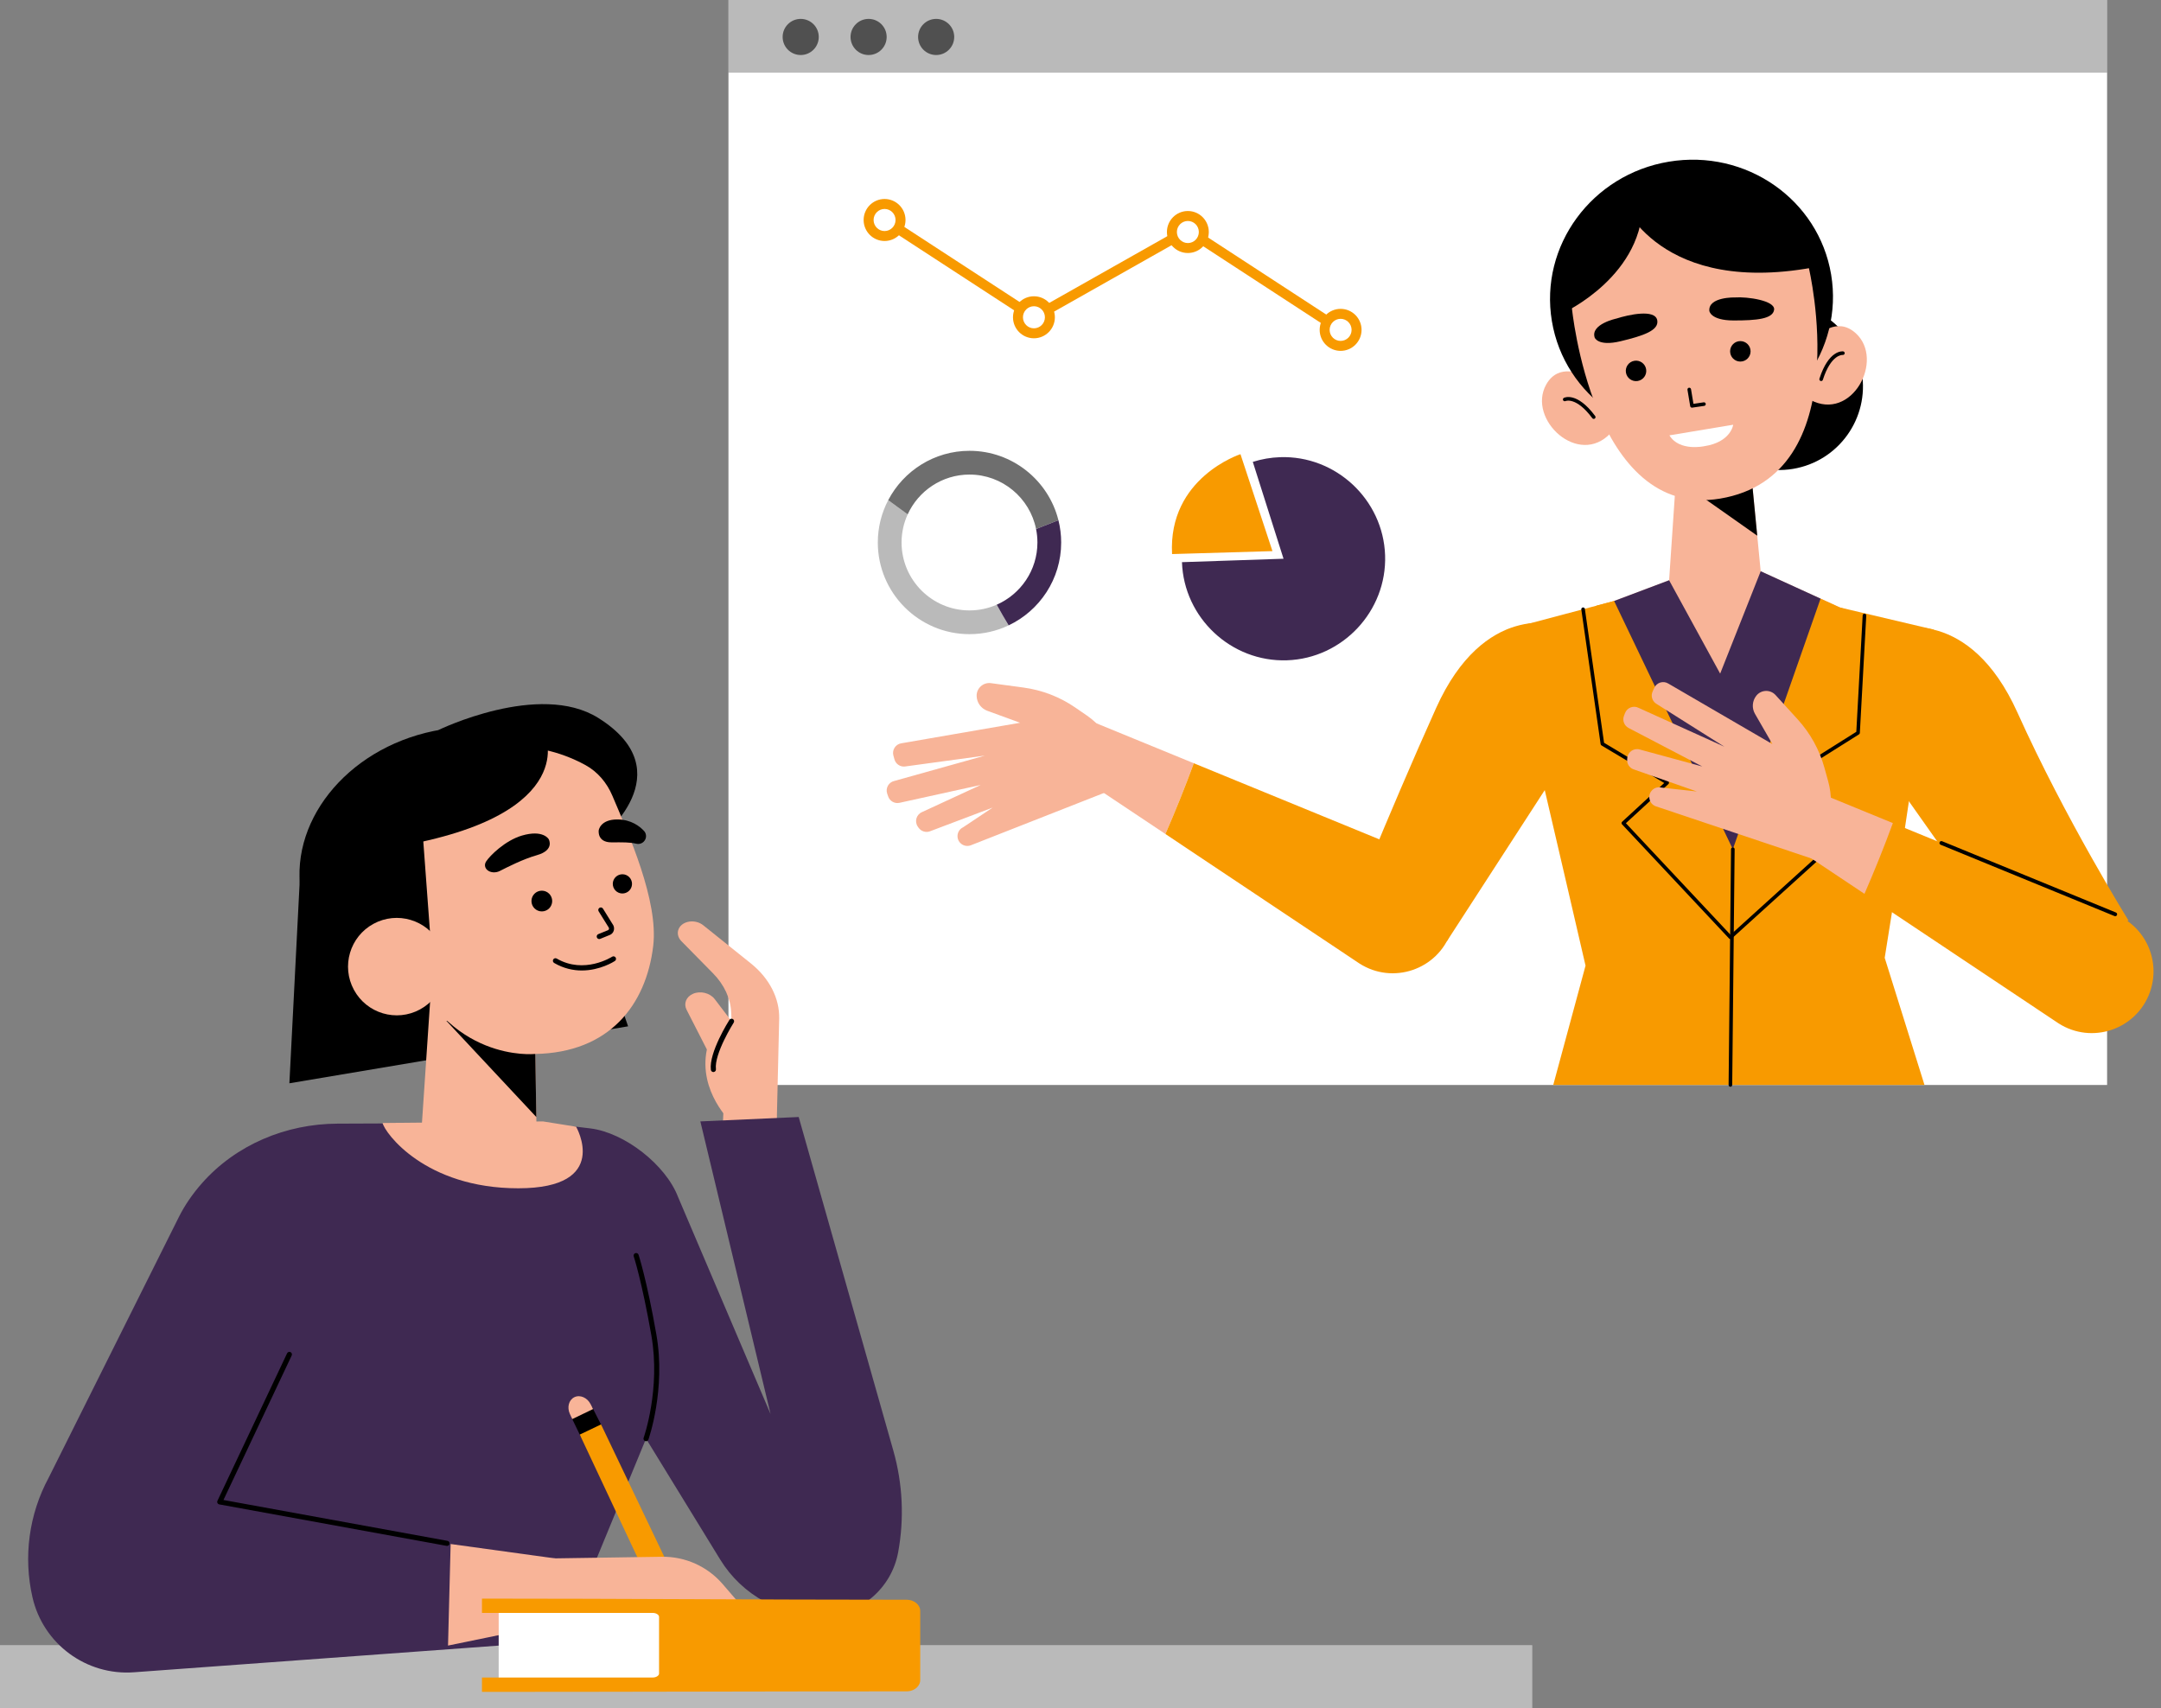 <?xml version="1.0" encoding="UTF-8"?><svg xmlns="http://www.w3.org/2000/svg" xmlns:xlink="http://www.w3.org/1999/xlink" height="334.7" preserveAspectRatio="xMidYMid meet" version="1.0" viewBox="0.0 0.0 423.4 334.7" width="423.4" zoomAndPan="magnify"><rect x="0.0" y="0.0" width="423.4" height="334.7" fill="#808080" stroke="none"/><g><g id="change1_7"><path d="M142.724 0H412.839V212.584H142.724z" fill="#FFF"/></g></g><g opacity=".27"><g id="change2_6"><path d="M142.724 0H412.839V14.235H142.724z" fill="inherit"/></g></g><g opacity=".57"><g id="change2_19"><circle cx="156.879" cy="7.241" fill="inherit" r="3.539"/></g></g><g opacity=".57"><g id="change2_3"><circle cx="170.184" cy="7.241" fill="inherit" r="3.539"/></g></g><g opacity=".57"><g id="change2_1"><circle cx="183.419" cy="7.241" fill="inherit" r="3.539"/></g></g><g><g id="change3_15"><path d="M140.999,234.018l0.891-19.532l9.901,0.503l1.728,19.921C149.285,234.652,145.08,234.348,140.999,234.018z" fill="#F8B498"/></g></g><g><g><g id="change3_3"><path d="M143.356,219.993c0,0-6.58-6.061-4.859-14.363l-3.978-7.786c-0.618-1.209-0.081-2.542,1.257-3.126l0,0 c1.449-0.632,3.333-0.171,4.256,1.041l3.303,4.338l-0.076-1.729c-0.121-2.745-1.372-5.441-3.549-7.653l-6.196-6.296 c-0.705-0.716-0.903-1.663-0.517-2.47l0,0c0.747-1.56,3.239-1.901,4.793-0.656l9.332,7.478c3.617,2.898,5.637,6.845,5.543,10.83 l-0.504,21.417L143.356,219.993z" fill="#F8B498"/></g></g></g><g><g id="change1_2"><path d="M0 322.358H300.193V334.67H0z" fill="#FFF"/></g></g><g opacity=".27"><g id="change2_23"><path d="M0 322.358H300.193V334.67H0z" fill="inherit"/></g></g><g><g id="change2_12"><path d="M58.754 172.058L56.7 212.252 123.06 201.09 108.145 157.915z" fill="inherit"/></g></g><g><g id="change3_14"><path d="M104.809 202.122L105.32 233.869 81.774 233.387 85.012 185.234z" fill="#F8B498"/></g></g><g><g id="change4_1"><path d="M79.103,220.108l-12.975,0.052c-10.1,0.04-19.902,4.121-26.58,11.698c-1.816,2.06-3.353,4.291-4.51,6.608 l-25.5,51.067c-3.867,7.172-4.994,15.506-3.171,23.448l0,0c2.095,9.126,10.535,15.359,19.873,14.676l84.005-6.146l16.329-39.626 l14.534,23.684c4.291,6.993,11.962,11.194,20.165,11.044l0,0c7.244-0.132,13.392-5.348,14.702-12.474l0,0 c1.217-6.616,0.894-13.423-0.941-19.894l-18.548-65.384l-19.266,0.862l13.761,57.345l-18.119-42.508 c-2.405-6.324-10.494-12.653-17.211-13.466l-2.775-0.336L79.103,220.108z" fill="#3F2952"/></g></g><g><g id="change2_26"><circle cx="348.61" cy="75.675" fill="inherit" r="16.399" transform="rotate(-9.445 348.713 75.69)"/></g></g><g><g><g id="change3_4"><path d="M310.223,73.521c0,0-4.829-2.611-7.298,1.854c-3.751,6.785,6.365,16.259,12.662,9.466L310.223,73.521z" fill="#F8B498"/></g></g><g><g id="change2_25"><path d="M312.315,82.072c-0.126,0.021-0.259-0.028-0.341-0.138c-3.165-4.26-5.232-3.361-5.251-3.351 c-0.172,0.082-0.385,0.009-0.469-0.163c-0.085-0.173-0.017-0.381,0.155-0.468c0.101-0.051,2.573-1.23,6.132,3.563 c0.116,0.156,0.083,0.377-0.073,0.494C312.42,82.042,312.368,82.063,312.315,82.072z" fill="inherit"/></g></g></g><g><g><g id="change3_13"><path d="M356.079,65.89c0,0,3.723-4.034,7.505-0.609c5.746,5.204-0.757,17.444-8.915,13.056L356.079,65.89z" fill="#F8B498"/></g></g><g><g id="change2_32"><path d="M356.87,74.658c-0.053,0.009-0.11,0.005-0.165-0.012c-0.185-0.059-0.288-0.257-0.229-0.443 c1.815-5.686,4.536-5.372,4.648-5.357c0.193,0.027,0.327,0.205,0.3,0.398c-0.027,0.192-0.209,0.325-0.393,0.301 c-0.041-0.002-2.276-0.161-3.883,4.871C357.106,74.548,356.996,74.637,356.87,74.658z" fill="inherit"/></g></g></g><g><g id="change2_13"><ellipse cx="331.414" cy="58.342" fill="inherit" rx="27.735" ry="27.046" transform="rotate(-9.445 331.512 58.353)"/></g></g><g><g id="change3_19"><path d="M328.505 91.837L326.654 119.147 345.669 119.147 342.988 91.525z" fill="#F8B498"/></g></g><g><g id="change2_28"><path d="M328.295,93.768c0.637,0.352,15.998,11.192,15.998,11.192l-1.304-13.435L328.295,93.768z" fill="inherit"/></g></g><g id="change3_6"><path d="M307.961,60.199c0,0,3.97,41.669,29.03,37.498c27.103-4.51,17.407-45.226,17.407-45.226 s-3.239-18.523-26.513-14.65C306.55,41.372,307.961,60.199,307.961,60.199z" fill="#F8B498"/></g><g><g id="change2_33"><path d="M322.522,72.342c0.182,1.092-0.557,2.125-1.649,2.307s-2.125-0.557-2.307-1.649c-0.182-1.092,0.557-2.125,1.649-2.307 C321.307,70.511,322.34,71.25,322.522,72.342z" fill="inherit"/></g></g><g><g id="change2_16"><circle cx="340.982" cy="68.838" fill="inherit" r="2.005"/></g></g><g><g id="change2_37"><path d="M333.91,79.525c-0.003,0-0.004,0.001-0.006,0l-2.347,0.346c-0.19,0.029-0.369-0.101-0.4-0.29l-0.534-3.207 c-0.032-0.192,0.098-0.374,0.29-0.406c0.192-0.032,0.374,0.098,0.406,0.29l0.477,2.866l2.005-0.295 c0.193-0.029,0.372,0.104,0.401,0.297C334.229,79.317,334.099,79.494,333.91,79.525z" fill="inherit"/></g></g><g><g id="change2_21"><path d="M339.925,58.28c0,0-5.238-0.142-5.019,2.627c0,0,0.188,1.873,4.747,1.882c4.559,0.01,7.703-0.308,7.944-2.1 C347.837,58.897,342.358,58.103,339.925,58.28z" fill="inherit"/></g></g><g><g id="change2_35"><path d="M316.707,62.415c0,0-5.126,1.089-4.263,3.73c0,0,0.622,1.776,5.056,0.718c4.434-1.059,7.537-2.106,7.208-4.081 C324.325,60.482,319.031,61.672,316.707,62.415z" fill="inherit"/></g></g><g><g id="change2_20"><path d="M306.3,61.292c0,0,16.168-7.366,15.542-22.464C321.843,38.828,303.252,38.309,306.3,61.292z" fill="inherit"/></g></g><g><g id="change2_31"><path d="M317.774,39.305c0,0,7.274,19.176,38.8,12.848c0,0-5.002-17.37-21.338-17.617 C318.899,34.288,317.774,39.305,317.774,39.305z" fill="inherit"/></g></g><g><g><g id="change5_7"><path d="M369.268,187.674l7.793,24.91h-72.738l6.327-23.38c-4.347-18.802-11.548-49.859-15.458-65.845 l21.052-5.607l44.291,1.286l18.326,4.321c0,0-5.054,36.472-9.594,64.301v0.014H369.268z" fill="#F89A00"/></g></g></g><g><g><g><g id="change3_1"><path d="M338.967,109.187l21.57,9.856c0,0-1.215,12.907-23.511,12.943 c-18.994,0.031-20.776-14.231-20.776-14.231L338.967,109.187z" fill="#F8B498"/></g></g></g></g><g><g id="change5_2"><path d="M305.302,122.442c0,0-14.499-4.655-23.932,16.292s-18.994,44.88-18.994,44.88l21.086,0.841l24.504-37.84 L305.302,122.442z" fill="#F89A00"/></g></g><g><g id="change3_16"><path d="M214.599,141.631l-5.877,8.69l19.615,13.09c1.988-4.57,3.847-9.176,5.565-13.864L214.599,141.631z" fill="#F8B498"/></g></g><g><g id="change5_4"><path d="M277.47,167.417l-43.568-17.869c-1.717,4.687-3.577,9.294-5.565,13.864l38.011,25.367 c6.543,4.2,15.293,1.222,17.914-6.098l0,0C286.443,176.595,283.45,169.871,277.47,167.417z" fill="#F89A00"/></g></g><g><g id="change3_17"><path d="M218.155,146.541c-1.114-2.575-2.931-4.784-5.243-6.373l-2.247-1.545 c-3.019-2.076-6.483-3.413-10.114-3.905l-6.392-0.865c-1.519-0.205-2.858,1.004-2.808,2.536c0.042,1.294,0.866,2.432,2.082,2.876 l6.431,2.349l-23.252,4.02c-1.144,0.168-1.881,1.302-1.569,2.415l0.209,0.747c0.246,0.879,1.078,1.463,1.989,1.396l15.737-2.143 l-17.737,4.962c-1.127,0.241-1.788,1.414-1.412,2.503l0.187,0.539c0.317,0.916,1.267,1.452,2.214,1.249l15.926-3.503 l-11.505,5.315c-1.128,0.48-1.523,1.88-0.812,2.878l0.143,0.201c0.487,0.685,1.363,0.973,2.162,0.711l12.346-4.67l-5.795,3.864 c-1.276,0.61-1.476,2.344-0.372,3.229c0.525,0.421,1.232,0.536,1.864,0.303l30.964-12.169L218.155,146.541z" fill="#F8B498"/></g></g><g><g id="change5_9"><path d="M414.433,179.14l-43.568-17.869c-1.717,4.687-3.577,9.294-5.565,13.864l38.012,25.367 c6.543,4.2,15.293,1.221,17.914-6.098l0,0C423.406,188.317,420.413,181.593,414.433,179.14z" fill="#F89A00"/></g></g><g><g id="change5_1"><path d="M371.345,123.327c0,0,14.499-4.655,23.932,16.292s21.759,40.733,21.759,40.733l-20.271,8.856 l-29.467-41.707L371.345,123.327z" fill="#F89A00"/></g></g><g><g id="change5_11"><path d="M356.7 117.289L360.538 119.043 365.3 120.586 339.708 172.287 312.767 118.679 316.251 117.755 338.394 140.638z" fill="#F89A00"/></g></g><g><g id="change4_4"><path d="M327.024 113.692L337.027 131.986 344.969 111.929 356.7 117.289 339.511 166.389 316.251 117.755z" fill="#3F2952"/></g></g><g><g id="change2_11"><path d="M339.034,184.001c-0.094,0-0.188-0.038-0.257-0.112l-20.978-22.377c-0.064-0.068-0.098-0.16-0.095-0.254 c0.004-0.094,0.045-0.183,0.114-0.246l8.251-7.597l-12.294-7.364c-0.092-0.055-0.153-0.148-0.168-0.252l-3.784-26.377 c-0.028-0.193,0.107-0.372,0.299-0.399c0.205-0.03,0.372,0.107,0.399,0.299l3.76,26.212l12.555,7.52 c0.095,0.057,0.158,0.156,0.17,0.267c0.011,0.111-0.03,0.22-0.112,0.295l-8.337,7.676l20.497,21.865l20.529-18.6l-7.793-13.274 c-0.097-0.164-0.045-0.376,0.117-0.477l11.795-7.42l1.247-22.816c0.01-0.194,0.177-0.335,0.37-0.333 c0.195,0.011,0.344,0.177,0.333,0.372l-1.257,22.998c-0.006,0.114-0.067,0.218-0.165,0.279l-11.66,7.334l7.765,13.227 c0.084,0.144,0.057,0.328-0.067,0.44l-20.998,19.025C339.203,183.97,339.118,184.001,339.034,184.001z" fill="inherit"/></g></g><g><g><g id="change3_12"><path d="M351.562,153.354l-5.877,8.69l19.615,13.09c1.988-4.57,3.847-9.176,5.565-13.864L351.562,153.354z" fill="#F8B498"/></g></g><g><g id="change3_8"><path d="M358.112,161.328c0.801-2.689,0.829-5.549,0.079-8.252l-0.728-2.628 c-0.979-3.531-2.773-6.782-5.239-9.492l-4.341-4.77c-1.032-1.134-2.835-1.068-3.781,0.138c-0.799,1.018-0.899,2.42-0.253,3.541 l3.417,5.932l-20.398-11.864c-0.984-0.607-2.278-0.211-2.754,0.842l-0.32,0.707c-0.377,0.832-0.115,1.814,0.626,2.348 l13.434,8.473l-16.777-7.598c-1.018-0.539-2.279-0.066-2.69,1.011l-0.204,0.533c-0.346,0.905,0.037,1.926,0.893,2.38 l14.453,7.551l-12.231-3.322c-1.172-0.357-2.375,0.461-2.472,1.683l-0.02,0.246c-0.067,0.838,0.419,1.621,1.199,1.934 l12.46,4.357l-6.923-0.764c-1.37-0.353-2.637,0.847-2.36,2.234c0.132,0.66,0.6,1.202,1.233,1.43l31.543,10.577L358.112,161.328z" fill="#F8B498"/></g></g></g><g><g id="change2_18"><path d="M339.034,212.937c-0.001,0-0.003,0-0.004,0c-0.195-0.003-0.35-0.162-0.349-0.357l0.477-46.195 c0.003-0.193,0.159-0.349,0.353-0.349c0.001,0,0.003,0,0.004,0c0.195,0.003,0.35,0.162,0.349,0.357l-0.477,46.195 C339.384,212.781,339.227,212.937,339.034,212.937z" fill="inherit"/></g></g><g><g id="change2_8"><path d="M85.908,143.036c0,0,19.745-9.617,31.317-2.363c16.947,10.623,0.385,23.576,0.385,23.576L85.908,143.036z" fill="inherit"/></g></g><g><g id="change2_9"><ellipse cx="90.395" cy="169.468" fill="inherit" rx="31.907" ry="26.796" transform="rotate(-11.643 90.397 169.472)"/></g></g><g><g id="change2_29"><path d="M105.078 218.863L87.458 200.016 104.809 202.122z" fill="inherit"/></g></g><g><g id="change3_9"><path d="M114.679,149.89c2.415,1.314,4.227,3.484,5.296,6.008c3.168,7.48,9.063,20.592,8.008,29.442 c-1.372,11.508-8.543,20.946-23.228,21.17c0,0-17.286,1.78-25.188-18.951C66.977,154.528,94,138.634,114.679,149.89z" fill="#F8B498"/></g></g><g><g><g id="change2_17"><path d="M117.41,183.991c-0.197,0-0.384-0.117-0.463-0.311c-0.104-0.256,0.019-0.547,0.274-0.651l1.936-0.787 c0.141-0.072,0.216-0.284,0.135-0.466l-2-3.216c-0.145-0.234-0.073-0.542,0.161-0.688c0.234-0.144,0.542-0.073,0.688,0.161 l2.032,3.277c0.33,0.73,0.051,1.512-0.603,1.841l-1.972,0.804C117.537,183.98,117.473,183.991,117.41,183.991z" fill="inherit"/></g></g><g><g id="change2_2"><circle cx="106.159" cy="176.546" fill="inherit" r="2.031"/></g></g><g><g id="change2_30"><path d="M120.089,173.493c0.173,1.026,1.144,1.718,2.17,1.545s1.717-1.144,1.545-2.17c-0.173-1.026-1.144-1.717-2.17-1.545 C120.608,171.496,119.916,172.467,120.089,173.493z" fill="inherit"/></g></g><g><g id="change2_22"><path d="M113.993,190.15c-1.673,0-3.535-0.377-5.42-1.473c-0.238-0.139-0.319-0.445-0.181-0.683 c0.139-0.237,0.443-0.318,0.683-0.181c5.398,3.14,10.797-0.322,10.851-0.355c0.23-0.149,0.541-0.087,0.691,0.143 c0.151,0.23,0.088,0.539-0.143,0.691C120.31,188.399,117.592,190.15,113.993,190.15z" fill="inherit"/></g></g><g><g id="change2_14"><path d="M117.308,162.68c0,0-0.369,2.377,2.512,2.366c2.187-0.008,3.571-0.047,4.85,0.269c0.726,0.179,1.474-0.192,1.774-0.874 l0,0c0.242-0.551,0.145-1.194-0.264-1.636c-0.829-0.896-2.502-2.22-5.164-2.246C117.596,160.525,117.308,162.68,117.308,162.68z" fill="inherit"/></g></g><g><g id="change2_4"><path d="M107.505,164.428c0,0,1.239,2.124-2.309,3.128c-2.694,0.762-5.802,2.349-7.271,3.098 c-0.834,0.425-1.878,0.337-2.472-0.204l0,0c-0.48-0.437-0.573-1.081-0.216-1.644c0.724-1.141,3.737-4.122,7.005-5.084 C106.439,162.486,107.505,164.428,107.505,164.428z" fill="inherit"/></g></g></g><g><g id="change2_5"><path d="M107.024,144.882c0,0,6.284,17.248-37.09,22.084C69.934,166.967,63.243,142.51,107.024,144.882z" fill="inherit"/></g></g><g><g id="change2_7"><path d="M82.656 161.084L84.601 187.394 61.397 173.561z" fill="inherit"/></g></g><g><g><g id="change3_10"><path d="M69.346,193.949c2.516,4.633,8.311,6.349,12.944,3.834s6.349-8.311,3.834-12.944 c-2.516-4.633-8.311-6.349-12.944-3.834S66.83,189.316,69.346,193.949z" fill="#F8B498"/></g></g><g><g id="change3_5"><path d="M72.955,187.532c0,0,5.9-3.417,8.613,3.319" fill="#F8B498"/></g></g></g><g><g id="change3_18"><path d="M74.958,220.029l31.434-0.305l6.482,1.035c0,0,6.965,12.066-11.33,12.066 C83.249,232.825,75.381,221.943,74.958,220.029z" fill="#F8B498"/></g></g><g><g id="change3_11"><path d="M87.78,322.424l23.662-4.866l0.428-11.781l-23.578-3.253C88.192,306.583,87.78,322.424,87.78,322.424z" fill="#F8B498"/></g></g><g><g id="change2_38"><path d="M126.574,282.386c-0.056,0-0.113-0.01-0.169-0.03c-0.259-0.093-0.394-0.379-0.301-0.639 c0.033-0.094,3.362-9.543,1.511-20.092c-1.866-10.639-3.436-15.412-3.452-15.459c-0.087-0.262,0.055-0.545,0.316-0.632 c0.261-0.088,0.543,0.055,0.631,0.315c0.016,0.048,1.607,4.878,3.488,15.602c1.898,10.819-1.52,20.507-1.555,20.604 C126.971,282.259,126.779,282.386,126.574,282.386z" fill="inherit"/></g></g><g><g><g id="change2_39"><path d="M113.76 281.432L111.952 277.7 116.029 275.718 117.92 279.441z" fill="inherit"/></g></g><g><g id="change2_34"><path d="M136.39,325.691l1.392,2.019c0.298,0.431,0.665,0.281,0.532-0.217l-0.62-2.325 C137.113,324.886,136.606,325.118,136.39,325.691z" fill="inherit"/></g></g><g><g id="change5_5"><path d="M135.65,316.535l0.127,0.267l-0.058,0.028l2.1,8.597c-0.565-0.23-1.07-0.005-1.299,0.531l-5.245-7.305 l-0.035,0.017l-0.094-0.198l-17.554-37.392l2.08-0.987l2.086-1.004L135.65,316.535z" fill="#F89A00"/></g></g><g><g id="change3_7"><path d="M112.118,278.049l-0.465-1.015c-0.592-1.291-0.211-2.73,0.863-3.266l0,0 c1.109-0.554,2.545,0.059,3.207,1.368l0.478,0.945L112.118,278.049z" fill="#F8B498"/></g></g></g><g><g><g id="change3_2"><path d="M149.34,319.373l-7.735-8.982c-2.997-3.481-7.352-5.438-11.947-5.369l-24.694,0.37 c0,0,0.359,8.438,0.359,8.441c0.005,0.124,0.494,0.443,0.579,0.513c0.545,0.453,1.121,0.869,1.715,1.254 c1.959,1.271,4.14,2.21,6.417,2.732c3.229,0.741,6.611,0.947,9.413-1.084c1.102-0.799,2.093-1.823,3.314-2.444 c3.948-2.007,8.833-0.082,11.916,2.679l6.667,5.971c0.759,0.679,1.83,0.874,2.794,0.509 C150.003,323.255,150.628,320.869,149.34,319.373z" fill="#F8B498"/></g></g></g><g><g><g id="change1_3"><path d="M97.707 314.624H130.539V330.183H97.707z" fill="#FFF"/></g></g><g><g id="change5_8"><path d="M180.299,315.639v13.568c0,0.347-0.116,0.682-0.296,0.977c-0.437,0.72-1.337,1.209-2.379,1.209 c-27.323,0-54.645,0.103-81.967,0.103c-0.409,0-0.817,0-1.226,0v-2.816h33.475c0.694,0,1.222-0.399,1.222-0.759v-11.137 c0-0.36-0.527-0.759-1.222-0.759H94.431v-2.804c27.328,0,54.645,0.219,81.971,0.219c0.407,0,0.815,0,1.222,0 C179.103,313.44,180.299,314.43,180.299,315.639z" fill="#F89A00"/></g></g></g><g><g id="change2_15"><path d="M87.588,302.896c-0.03,0-0.06-0.003-0.09-0.009l-44.534-8.124c-0.153-0.028-0.283-0.124-0.354-0.262 s-0.074-0.301-0.008-0.442l13.646-28.899c0.117-0.249,0.413-0.354,0.665-0.239c0.249,0.118,0.356,0.416,0.238,0.666 l-13.369,28.311l43.894,8.008c0.271,0.049,0.451,0.309,0.401,0.58C88.034,302.726,87.824,302.896,87.588,302.896z" fill="inherit"/></g></g><g><g id="change2_10"><path d="M139.775,210.051c-0.249,0-0.464-0.186-0.495-0.44c-0.411-3.371,3.467-9.521,3.632-9.781 c0.148-0.232,0.456-0.303,0.689-0.154s0.302,0.457,0.154,0.689c-0.038,0.062-3.851,6.107-3.484,9.125 c0.034,0.274-0.161,0.522-0.435,0.556C139.816,210.049,139.795,210.051,139.775,210.051z" fill="inherit"/></g></g><g><g id="change5_13"><path d="M262.129 65.45L232.699 46.264 202.54 63.307 172.779 43.923 173.844 42.286 202.613 61.024 232.772 43.981 263.194 63.815z" fill="#F89A00"/></g></g><g><g><g id="change1_5"><ellipse cx="173.312" cy="43.105" fill="#FFF" rx="3.128" ry="3.139"/></g></g><g><g id="change5_10"><path d="M173.312,47.22c-2.262,0-4.103-1.846-4.103-4.116s1.84-4.116,4.103-4.116s4.104,1.846,4.104,4.116 S175.575,47.22,173.312,47.22z M173.312,40.941c-1.186,0-2.151,0.971-2.151,2.164s0.965,2.164,2.151,2.164 s2.152-0.971,2.152-2.164S174.498,40.941,173.312,40.941z" fill="#F89A00"/></g></g></g><g><g><g id="change1_4"><ellipse cx="202.577" cy="62.166" fill="#FFF" rx="3.128" ry="3.139"/></g></g><g><g id="change5_12"><path d="M202.576,66.281c-2.263,0-4.103-1.846-4.103-4.115c0-2.269,1.84-4.116,4.103-4.116 s4.104,1.846,4.104,4.116C206.681,64.435,204.84,66.281,202.576,66.281z M202.576,60.002c-1.186,0-2.151,0.971-2.151,2.164 c0,1.192,0.966,2.163,2.151,2.163c1.187,0,2.153-0.971,2.153-2.163C204.729,60.973,203.763,60.002,202.576,60.002z" fill="#F89A00"/></g></g></g><g><g><g id="change1_1"><ellipse cx="232.735" cy="45.459" fill="#FFF" rx="3.128" ry="3.139"/></g></g><g><g id="change5_6"><path d="M232.735,49.574c-2.263,0-4.103-1.846-4.103-4.115s1.84-4.116,4.103-4.116s4.103,1.846,4.103,4.116 S234.998,49.574,232.735,49.574z M232.735,43.295c-1.186,0-2.151,0.971-2.151,2.164c0,1.192,0.966,2.163,2.151,2.163 s2.151-0.971,2.151-2.163C234.887,44.266,233.921,43.295,232.735,43.295z" fill="#F89A00"/></g></g></g><g><g><g id="change1_8"><ellipse cx="262.662" cy="64.632" fill="#FFF" rx="3.128" ry="3.139"/></g></g><g><g id="change5_3"><path d="M262.662,68.748c-2.263,0-4.103-1.846-4.103-4.116c0-2.269,1.84-4.116,4.103-4.116 s4.104,1.846,4.104,4.116C266.766,66.902,264.925,68.748,262.662,68.748z M262.662,62.468c-1.186,0-2.151,0.971-2.151,2.164 c0,1.193,0.966,2.164,2.151,2.164c1.187,0,2.153-0.971,2.153-2.164C264.814,63.439,263.849,62.468,262.662,62.468z" fill="#F89A00"/></g></g></g><g><g id="change4_2"><path d="M251.48,109.476l-6.02-18.979c1.733-0.55,3.533-0.859,5.35-0.921c10.916-0.368,20.202,8.313,20.57,19.229 s-8.313,20.202-19.229,20.57c-10.916,0.368-20.202-8.313-20.57-19.229L251.48,109.476z" fill="#3F2952"/></g></g><g><g id="change5_14"><path d="M249.31,107.982l-6.267-18.995c0,0-14.206,4.596-13.402,19.573L249.31,107.982z" fill="#F89A00"/></g></g><g opacity=".57"><g id="change2_24"><path d="M189.951,92.983c6.434,0,11.816,4.59,13.045,10.668c1.463-0.571,2.924-1.145,4.378-1.725 c-1.955-7.801-9.024-13.597-17.423-13.597c-6.909,0-12.916,3.924-15.919,9.657c1.252,0.943,2.533,1.864,3.814,2.785 C179.947,96.182,184.581,92.983,189.951,92.983z" fill="inherit"/></g></g><g opacity=".27"><g id="change2_27"><path d="M189.951,119.601c-7.339,0-13.309-5.97-13.309-13.309c0-1.968,0.433-3.837,1.203-5.519 c-1.281-0.921-2.562-1.842-3.814-2.785c-1.302,2.486-2.043,5.309-2.043,8.304c0,9.904,8.058,17.962,17.962,17.962 c2.745,0,5.347-0.621,7.676-1.727c-0.816-1.318-1.578-2.676-2.339-4.047C193.652,119.199,191.848,119.601,189.951,119.601z" fill="inherit"/></g></g><g><g id="change4_3"><path d="M207.913,106.292c0-1.505-0.189-2.967-0.539-4.365c-1.455,0.58-2.915,1.154-4.378,1.725 c0.173,0.854,0.264,1.737,0.264,2.641c0,5.441-3.284,10.128-7.973,12.188c0.761,1.372,1.523,2.729,2.339,4.047 C203.701,119.644,207.913,113.451,207.913,106.292z" fill="#3F2952"/></g></g><g><path d="M380.367 165.168L414.433 179.14" fill="none"/><g id="change2_36"><path d="M414.432,179.514c-0.048,0-0.096-0.009-0.143-0.028l-34.064-13.971c-0.191-0.079-0.283-0.298-0.204-0.489 c0.079-0.192,0.298-0.281,0.489-0.205l34.064,13.972c0.191,0.078,0.283,0.297,0.204,0.489 C414.719,179.426,414.58,179.514,414.432,179.514z" fill="inherit"/></g></g><g id="change1_6"><path d="M327.085,85.3l12.496-2.079c0,0-0.43,3.396-5.649,4.2C333.932,87.421,329.037,88.52,327.085,85.3z" fill="#FFF"/></g></svg>